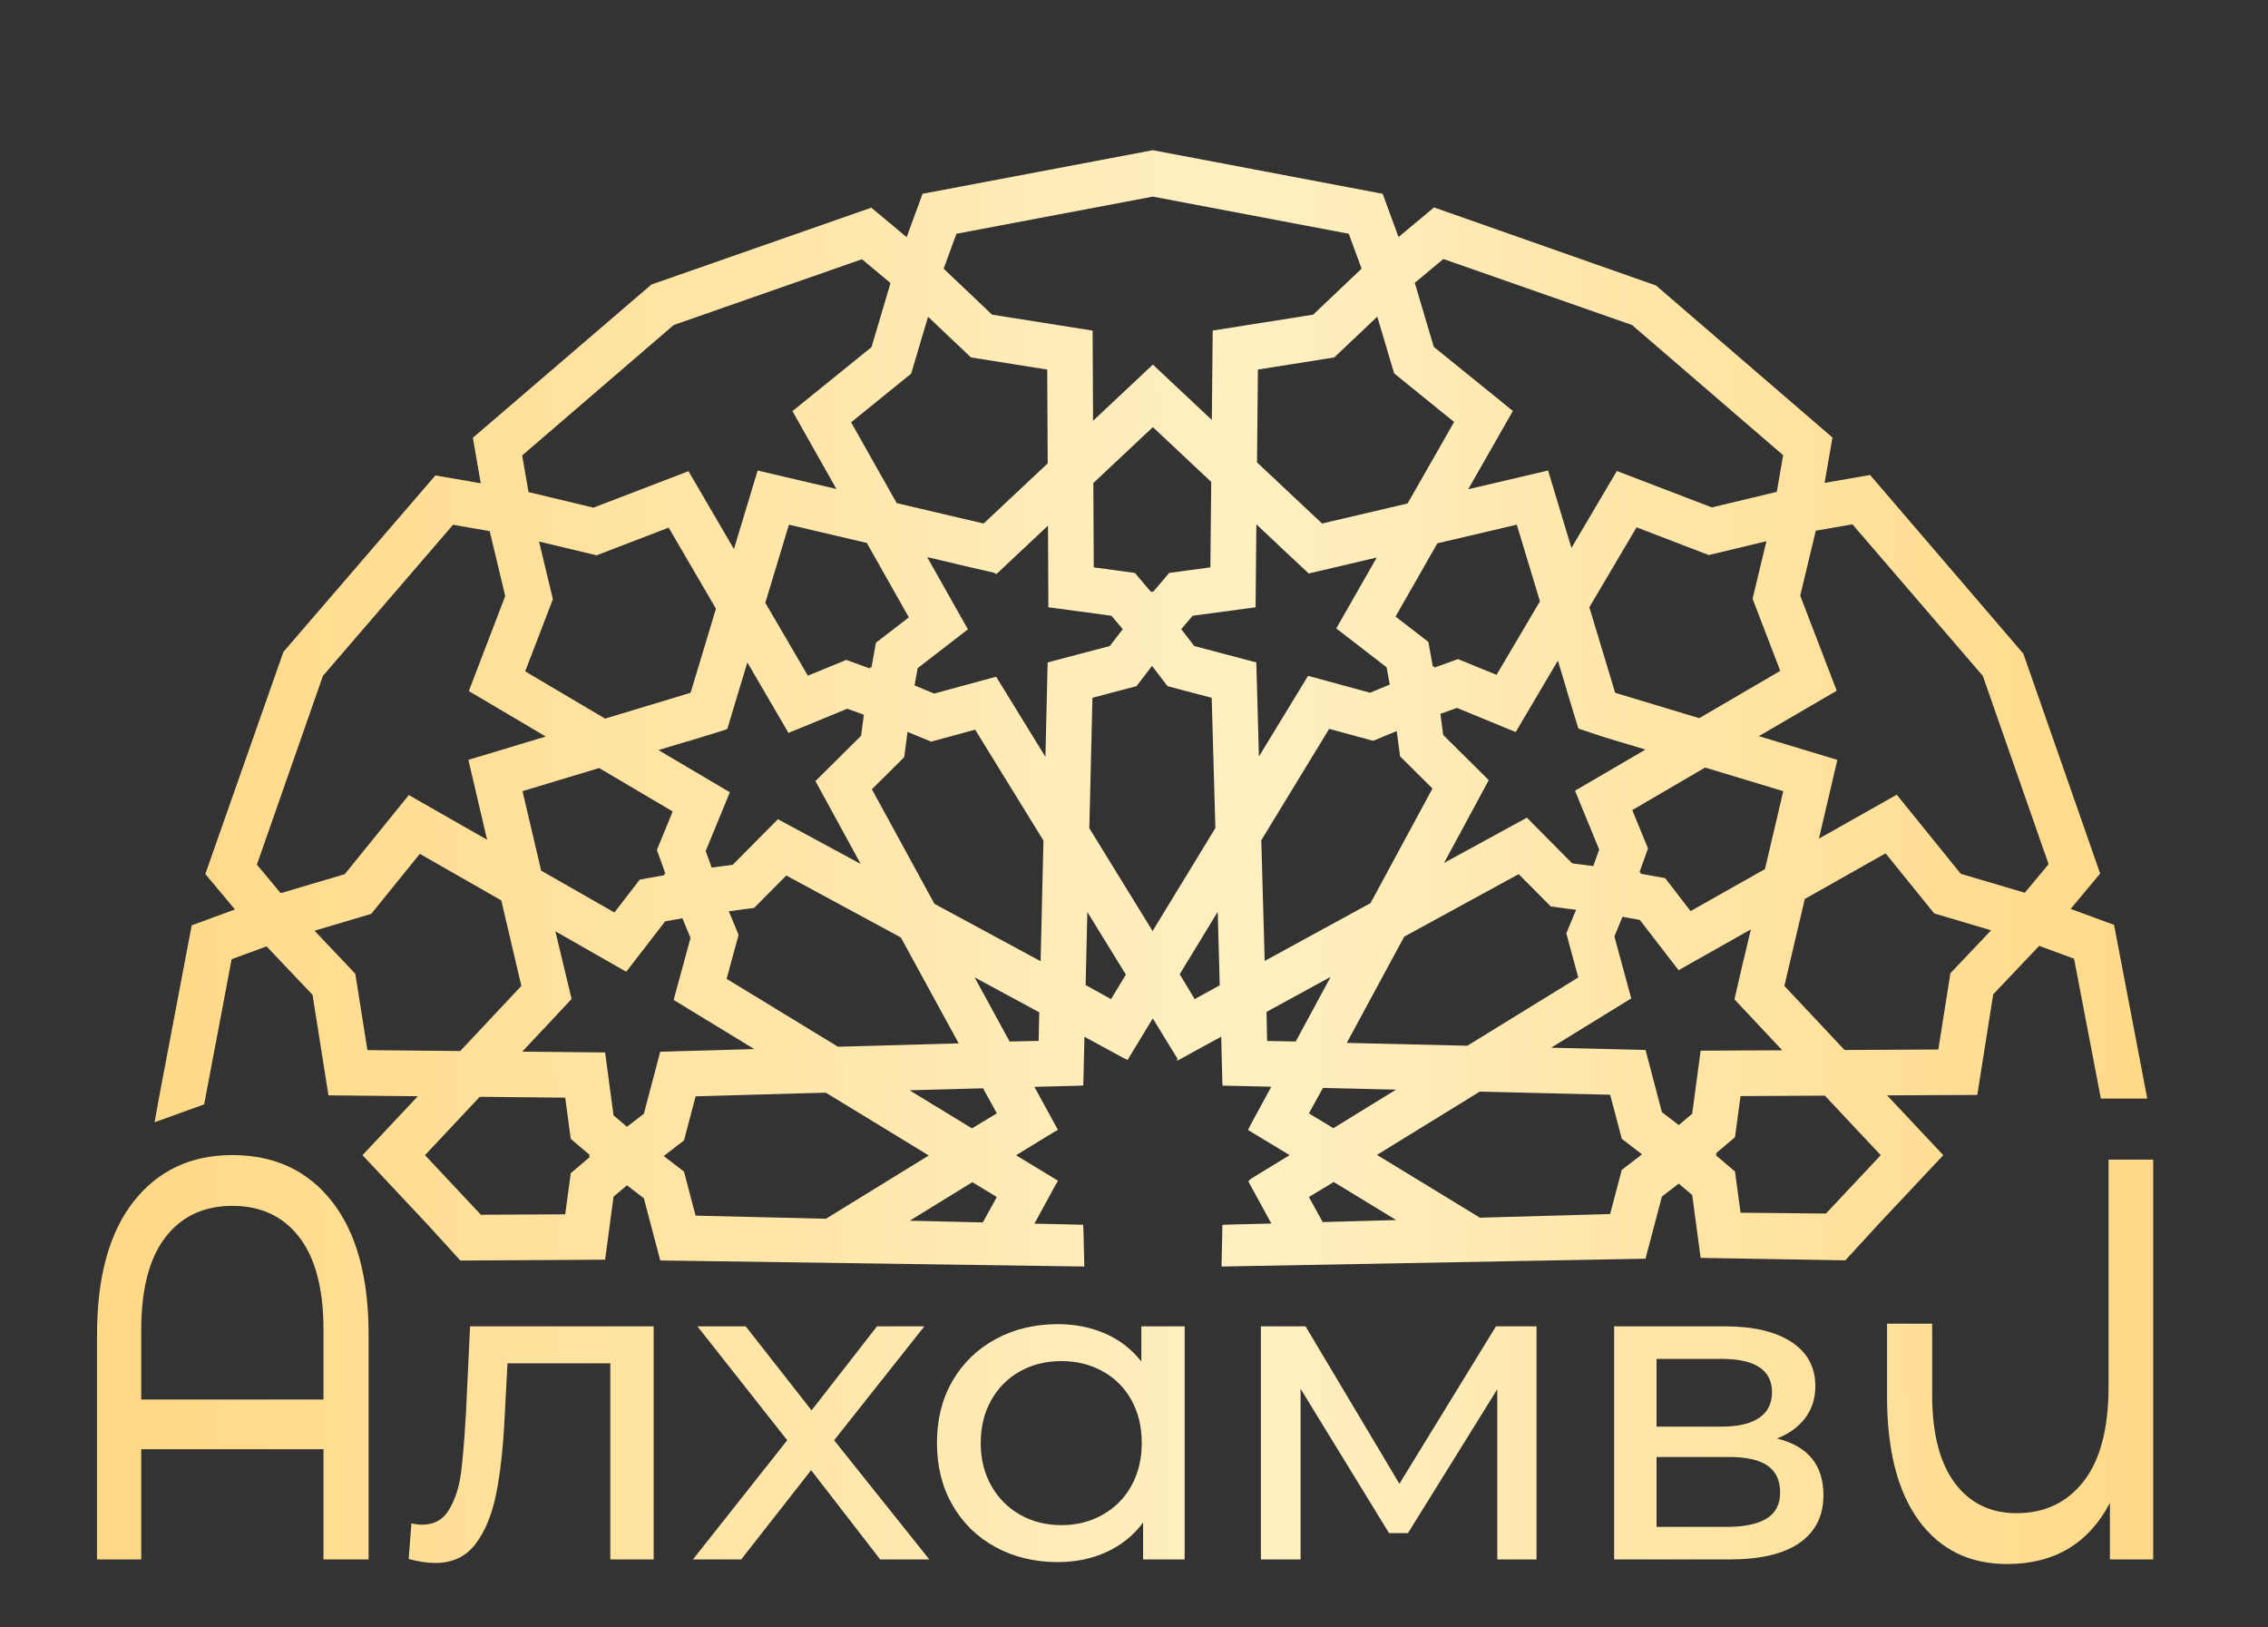 <?xml version="1.0" encoding="UTF-8"?> <svg xmlns="http://www.w3.org/2000/svg" width="145" height="104" viewBox="0 0 145 104" fill="none"><rect x="0" y="0" width="145" height="104" fill="#333333" stroke="none"/><path d="M8.539 76.803C6.981 78.788 6.203 81.629 6.203 85.327V99.676H9.03V92.63H20.682V99.676H23.566V85.327C23.566 81.629 22.788 78.788 21.229 76.803C19.673 74.82 17.548 73.829 14.856 73.829C12.202 73.829 10.096 74.82 8.539 76.803ZM9.03 85C9.03 82.396 9.544 80.424 10.573 79.085C11.601 77.747 13.028 77.077 14.856 77.077C16.682 77.077 18.11 77.747 19.139 79.085C20.166 80.424 20.682 82.396 20.682 85V89.454H9.03V85Z" fill="url(#paint0_linear_169_1079)"></path><path d="M30.052 84.777L29.792 90.287C29.695 91.956 29.59 93.239 29.475 94.138C29.36 95.038 29.108 95.816 28.724 96.471C28.34 97.128 27.763 97.455 26.994 97.455C26.781 97.455 26.551 97.427 26.302 97.371L26.129 99.648C26.763 99.817 27.33 99.901 27.83 99.901C28.925 99.901 29.782 99.498 30.397 98.693C31.012 97.886 31.455 96.814 31.724 95.473C31.994 94.134 32.175 92.461 32.271 90.456L32.445 87.138H39.02V99.676H41.79V84.777H30.052Z" fill="url(#paint1_linear_169_1079)"></path><path d="M56.068 84.777L51.886 90.147L47.675 84.777H44.589L50.329 92.058L44.301 99.676H47.387L51.857 93.969L56.271 99.676H59.413L53.328 92.058L59.096 84.777H56.068Z" fill="url(#paint2_linear_169_1079)"></path><path d="M63.652 85.593C62.479 86.23 61.562 87.12 60.897 88.263C60.234 89.406 59.902 90.727 59.902 92.228C59.902 93.726 60.234 95.052 60.897 96.205C61.562 97.357 62.479 98.252 63.652 98.889C64.824 99.525 66.151 99.846 67.632 99.846C68.766 99.846 69.805 99.63 70.747 99.198C71.689 98.767 72.468 98.14 73.083 97.315V99.676H75.738V84.777H72.969V87.026C72.352 86.239 71.584 85.644 70.661 85.24C69.737 84.839 68.729 84.637 67.632 84.637C66.151 84.637 64.824 84.955 63.652 85.593ZM65.225 96.823C64.445 96.383 63.83 95.764 63.378 94.968C62.927 94.171 62.7 93.257 62.7 92.228C62.7 91.196 62.927 90.281 63.378 89.486C63.83 88.689 64.445 88.076 65.225 87.645C66.003 87.213 66.882 86.997 67.863 86.997C68.824 86.997 69.7 87.213 70.487 87.645C71.277 88.076 71.891 88.689 72.334 89.486C72.777 90.281 72.996 91.196 72.996 92.228C72.996 93.257 72.777 94.171 72.334 94.968C71.891 95.764 71.277 96.383 70.487 96.823C69.7 97.264 68.824 97.483 67.863 97.483C66.882 97.483 66.003 97.264 65.225 96.823Z" fill="url(#paint3_linear_169_1079)"></path><path d="M95.64 84.777L89.468 94.841L83.468 84.777H80.613V99.676H83.151V88.769L88.804 97.991H90.016L95.726 88.798V99.676H98.235V84.777H95.64Z" fill="url(#paint4_linear_169_1079)"></path><path d="M103.195 84.777V99.676H110.551C112.549 99.676 114.055 99.321 115.065 98.608C116.074 97.895 116.578 96.884 116.578 95.572C116.578 93.642 115.587 92.433 113.607 91.946C114.377 91.645 114.978 91.21 115.411 90.639C115.843 90.066 116.06 89.386 116.06 88.6C116.06 87.382 115.549 86.441 114.531 85.775C113.511 85.11 112.098 84.777 110.291 84.777H103.195ZM105.907 86.857H110.06C112.213 86.857 113.29 87.57 113.29 88.994C113.29 89.707 113.017 90.249 112.468 90.625C111.92 91 111.117 91.186 110.06 91.186H105.907V86.857ZM105.907 93.127H110.521C111.656 93.127 112.488 93.313 113.017 93.689C113.545 94.064 113.809 94.634 113.809 95.403C113.809 96.153 113.521 96.706 112.944 97.062C112.368 97.418 111.502 97.596 110.348 97.596H105.907V93.127Z" fill="url(#paint5_linear_169_1079)"></path><path d="M134.807 74.12V88.615C134.807 91.291 134.278 93.312 133.22 94.674C132.162 96.038 130.73 96.719 128.922 96.719C127.25 96.719 125.932 96.074 124.971 94.784C124.01 93.494 123.529 91.62 123.529 89.162V84.607H120.645V89.272C120.645 92.703 121.323 95.344 122.678 97.194C124.034 99.044 125.914 99.969 128.317 99.969C131.335 99.969 133.527 98.667 134.893 96.063V99.676H137.661V74.12H134.807Z" fill="url(#paint6_linear_169_1079)"></path><path d="M59.169 12.351L58.982 12.387L57.965 15.16L55.706 13.274L41.648 18.186L30.375 27.857L30.231 27.981L30.736 30.891L27.836 30.388L18.119 41.668L13.127 55.863L15.02 58.131L12.257 59.144L10.16 70.187L9.883 71.734L13.052 70.588L14.81 61.31L17.044 60.491L19.982 63.589L20.999 70.012L26.713 70.068L23.174 73.836L27.293 78.223L29.332 80.46L29.434 80.572L38.686 80.516L39.226 76.487L40.084 75.761L41.163 76.589L42.213 80.566L68.973 80.948L69.324 80.952L69.268 78.604L69.247 78.282L66.135 78.213L67.472 75.757L67.642 75.47L64.96 73.841L67.349 72.38L67.637 72.218L66.131 69.468L68.939 69.398L69.26 69.378L69.33 66.265L71.797 67.608L72.085 67.753L73.702 65.093L75.168 67.49L75.262 67.627L75.264 67.801L78.076 66.261L78.145 69.069L78.164 69.39L81.277 69.46L79.935 71.928L79.788 72.224L82.45 73.834L80.05 75.298L79.921 75.388L79.816 75.501L79.826 75.523L79.819 75.532L81.281 78.206L78.475 78.275L78.152 78.294L78.095 80.954L105.202 80.453L106.25 76.482L107.328 75.653L108.187 76.379L108.727 80.401L117.977 80.558L120.172 78.166L124.24 73.836L120.649 70.013L126.125 69.987H126.413L127.432 63.556L130.37 60.459L132.601 61.279L134.262 69.945L134.314 70.219H137.281L135.194 59.301L135.156 59.113L132.383 58.096L134.269 55.834L129.357 41.779L119.685 30.505L119.56 30.36L116.652 30.865L117.155 27.966L105.875 18.248L91.681 13.258L89.412 15.151L88.399 12.387L73.736 9.606L73.706 9.6L59.169 12.351ZM69.856 21.418V21.131L63.426 20.112L60.329 17.172L61.149 14.941L73.706 12.567L86.231 14.941L87.052 17.172L83.953 20.112L77.531 21.129L77.475 26.843L73.706 23.304L69.883 26.894L69.856 21.418ZM96.723 26.266L91.666 22.171L90.451 18.076L92.28 16.554L104.342 20.775L114.002 29.095L113.595 31.438L109.443 32.432L103.371 30.104L100.467 35.023L98.974 30.075L93.866 31.273L96.723 26.266ZM33.791 31.454L33.383 29.111L43.071 20.775L55.107 16.569L56.933 18.092L55.718 22.187L50.887 26.097L50.663 26.276L53.474 31.254L48.439 30.075L46.923 35.095L44.018 30.117L37.942 32.448L33.791 31.454ZM80.364 29.555L80.421 23.621L85.301 22.846L88.054 20.239L89.131 23.864L92.966 26.971L89.992 32.18L84.526 33.462L80.364 29.555ZM57.33 32.159L54.414 26.993L58.173 23.947L58.254 23.881L59.333 20.246L62.077 22.846L66.952 23.621L66.983 29.618L62.887 33.462L57.33 32.159ZM72.556 36.62L69.927 36.265L69.901 30.874L73.706 27.301L77.437 30.803L77.383 36.265L74.876 36.601L74.748 36.62L73.709 37.848L73.658 37.781L73.601 37.852L72.556 36.62ZM117.467 48.57L112.449 47.053L117.427 44.148L115.094 38.072L116.089 33.92L118.433 33.514L126.767 43.201L130.973 55.236L129.45 57.063L125.356 55.849L121.445 51.018L121.265 50.795L116.289 53.604L117.467 48.57ZM80.319 42.34L76.352 41.293L75.522 40.214L76.249 39.357L80.273 38.816L80.324 33.514L81.756 34.859L81.753 34.865L83.534 36.528L83.668 36.657L88.02 35.635L85.431 40.168L88.651 42.653L88.849 43.757L87.594 44.278L83.629 43.197L80.487 48.353L80.319 42.34ZM91.32 41.029L89.221 39.41L91.894 34.728L96.973 33.535L98.454 38.434L95.677 43.136L93.217 42.127L91.702 42.672L91.691 42.581L91.606 42.614L91.32 41.029ZM48.929 38.53L50.44 33.535L55.421 34.705L58.105 39.46L55.999 41.084L55.714 42.675L55.63 42.643L55.619 42.726L54.103 42.18L51.65 43.189L48.929 38.53ZM16.424 55.264L20.645 43.201L28.964 33.542L31.308 33.949L32.301 38.099L30.024 44.037L29.973 44.171L34.893 47.077L29.945 48.568L31.142 53.677L26.136 50.819L22.04 55.876L17.946 57.09L16.424 55.264ZM67.001 33.598L67.025 38.52V38.815L71.056 39.357L71.782 40.214L70.953 41.293L66.979 42.34L66.837 48.376L63.686 43.253L59.726 44.331L58.469 43.811L58.669 42.706L61.882 40.225L59.277 35.609L61.172 36.054L61.172 36.059L63.521 36.6L63.707 36.692L67.001 33.598ZM103.262 44.282L101.611 38.815L104.631 33.705L109.143 35.439L109.243 35.479L112.931 34.594L112.073 38.168L112.047 38.27L113.818 42.88L108.637 45.904L103.262 44.282ZM42.75 33.726L45.773 38.906L44.152 44.281L38.686 45.931L33.576 42.913L35.309 38.4L35.348 38.301L34.463 34.613L38.038 35.469L38.141 35.495L42.75 33.726ZM99.6 42.226L100.175 44.135L100.168 44.137L100.874 46.45L100.917 46.571L102.681 47.155L105.2 47.911L100.695 50.54L102.242 54.303L101.862 55.359L100.512 55.182L97.618 52.263L92.322 55.157L95.181 49.866L92.269 46.977L92.089 45.627L93.148 45.247L96.903 46.791L99.6 42.226ZM46.335 46.661L46.499 46.585L47.781 42.341L50.41 46.847L54.17 45.3L55.229 45.682L55.051 47.03L52.133 49.924L55.028 55.222L49.735 52.362L46.846 55.275L45.497 55.453L45.117 54.394L46.662 50.64L42.097 47.943L44.005 47.368L44.007 47.375L46.335 46.661ZM69.644 52.939L69.843 44.6L72.545 43.887L72.658 43.859L73.653 42.563L74.646 43.858L77.467 44.602L77.703 52.927L73.688 59.51L69.644 52.939ZM80.638 53.708L84.978 46.586L87.79 47.351L89.298 46.726L89.51 48.343L91.582 50.4L87.621 57.726L80.855 61.421L80.638 53.708ZM62.345 46.638L66.711 53.728L66.53 61.439L59.741 57.77L55.743 50.449L57.809 48.397L58.022 46.78L59.529 47.404L62.345 46.638ZM106.459 56.129L104.877 55.844L104.907 55.771L104.815 55.756L105.362 54.23L104.354 51.78L109.013 49.06L114.009 50.57L112.839 55.55L108.083 58.235L106.459 56.129ZM34.598 55.649L33.405 50.569L38.304 49.09L43.007 51.866L41.997 54.327L42.54 55.837L42.458 55.847L42.493 55.936L40.9 56.224L39.28 58.323L34.598 55.649ZM114.081 63.017L115.385 57.46L120.55 54.544L123.596 58.304L123.662 58.384L127.298 59.463L124.695 62.208L123.923 67.082L117.927 67.113L114.081 63.017ZM23.49 67.121L22.716 62.241L20.109 59.489L23.734 58.413L26.841 54.576L32.048 57.551L33.332 63.017L29.424 67.179L23.49 67.121ZM86.103 66.66L89.775 59.87L97.093 55.873L99.147 57.939L100.764 58.153L100.139 59.659L100.904 62.475L93.813 66.841L86.103 66.66ZM46.456 62.565L47.22 59.752L46.595 58.245L48.213 58.032L50.27 55.96L57.595 59.922L61.291 66.689L53.577 66.906L46.456 62.565ZM75.421 62.27L77.852 58.282L77.982 62.978L76.379 63.861L75.421 62.27ZM69.407 62.963L69.517 58.292L71.981 62.295L71.033 63.861L69.407 62.963ZM106.25 71.084L105.204 67.111L99.168 66.967L104.29 63.816L103.212 59.856L103.732 58.6L104.836 58.798L107.318 62.012L111.935 59.406L111.489 61.302L111.484 61.302L110.888 63.876L113.944 67.131L109.022 67.155H108.727L108.187 71.186L107.328 71.912L106.25 71.084ZM42.523 58.892L43.627 58.693L44.147 59.949L43.068 63.913L48.224 67.055L42.21 67.224L41.163 71.191L40.084 72.019L39.226 71.294L38.686 67.27L33.386 67.218L34.758 65.758L34.762 65.76L35.98 64.455L36.544 63.852L35.506 59.525L40.038 62.112L42.523 58.892ZM81.009 66.535L80.974 64.677L85.073 62.439L82.838 66.572L81.009 66.535ZM62.308 62.469L66.443 64.705L66.404 66.533L64.548 66.57L62.308 62.469ZM83.681 71.164L84.579 69.537L89.251 69.648L85.248 72.111L83.681 71.164ZM58.151 69.689L62.849 69.561L63.731 71.163L62.14 72.122L58.151 69.689ZM88.034 73.818L94.604 69.775L102.942 69.973L103.655 72.675L103.683 72.789L104.98 73.782L103.685 74.775L102.939 77.599L94.617 77.832L88.034 73.818ZM44.471 77.701L43.758 74.996L43.73 74.884L42.434 73.891L43.729 72.897L44.473 70.075L52.795 69.84L59.38 73.854L52.806 77.899L44.471 77.701ZM111.279 77.513L110.941 75.005L110.923 74.877L109.695 73.838L109.766 73.782L109.695 73.727L110.923 72.687L111.277 70.059L116.668 70.031L120.242 73.836L116.74 77.567L111.279 77.513ZM27.171 73.836L30.673 70.105L36.135 70.16L36.472 72.667L36.491 72.796L37.72 73.836L37.643 73.896L37.715 73.949L36.491 74.985L36.135 77.616L30.744 77.643L27.171 73.836ZM83.681 76.51L85.272 75.551L89.262 77.983L84.563 78.112L83.681 76.51ZM58.162 78.025L62.165 75.561L63.731 76.509L62.833 78.135L58.162 78.025Z" fill="url(#paint7_linear_169_1079)"></path><defs><linearGradient id="paint0_linear_169_1079" x1="9.453" y1="86.839" x2="138.364" y2="85.685" gradientUnits="userSpaceOnUse"><stop stop-color="#FFD987"></stop><stop offset="0.547" stop-color="#FFF0C2"></stop><stop offset="1" stop-color="#FFD987"></stop></linearGradient><linearGradient id="paint1_linear_169_1079" x1="9.499" y1="92.513" x2="138.411" y2="91.359" gradientUnits="userSpaceOnUse"><stop stop-color="#FFD987"></stop><stop offset="0.547" stop-color="#FFF0C2"></stop><stop offset="1" stop-color="#FFD987"></stop></linearGradient><linearGradient id="paint2_linear_169_1079" x1="9.503" y1="92.607" x2="138.414" y2="91.453" gradientUnits="userSpaceOnUse"><stop stop-color="#FFD987"></stop><stop offset="0.547" stop-color="#FFF0C2"></stop><stop offset="1" stop-color="#FFD987"></stop></linearGradient><linearGradient id="paint3_linear_169_1079" x1="9.503" y1="92.762" x2="138.414" y2="91.607" gradientUnits="userSpaceOnUse"><stop stop-color="#FFD987"></stop><stop offset="0.547" stop-color="#FFF0C2"></stop><stop offset="1" stop-color="#FFD987"></stop></linearGradient><linearGradient id="paint4_linear_169_1079" x1="9.505" y1="92.942" x2="138.417" y2="91.788" gradientUnits="userSpaceOnUse"><stop stop-color="#FFD987"></stop><stop offset="0.547" stop-color="#FFF0C2"></stop><stop offset="1" stop-color="#FFD987"></stop></linearGradient><linearGradient id="paint5_linear_169_1079" x1="9.507" y1="93.099" x2="138.418" y2="91.944" gradientUnits="userSpaceOnUse"><stop stop-color="#FFD987"></stop><stop offset="0.547" stop-color="#FFF0C2"></stop><stop offset="1" stop-color="#FFD987"></stop></linearGradient><linearGradient id="paint6_linear_169_1079" x1="9.463" y1="88.138" x2="138.374" y2="86.984" gradientUnits="userSpaceOnUse"><stop stop-color="#FFD987"></stop><stop offset="0.547" stop-color="#FFF0C2"></stop><stop offset="1" stop-color="#FFD987"></stop></linearGradient><linearGradient id="paint7_linear_169_1079" x1="9.082" y1="45.876" x2="137.994" y2="44.721" gradientUnits="userSpaceOnUse"><stop stop-color="#FFD987"></stop><stop offset="0.547" stop-color="#FFF0C2"></stop><stop offset="1" stop-color="#FFD987"></stop></linearGradient></defs></svg> 